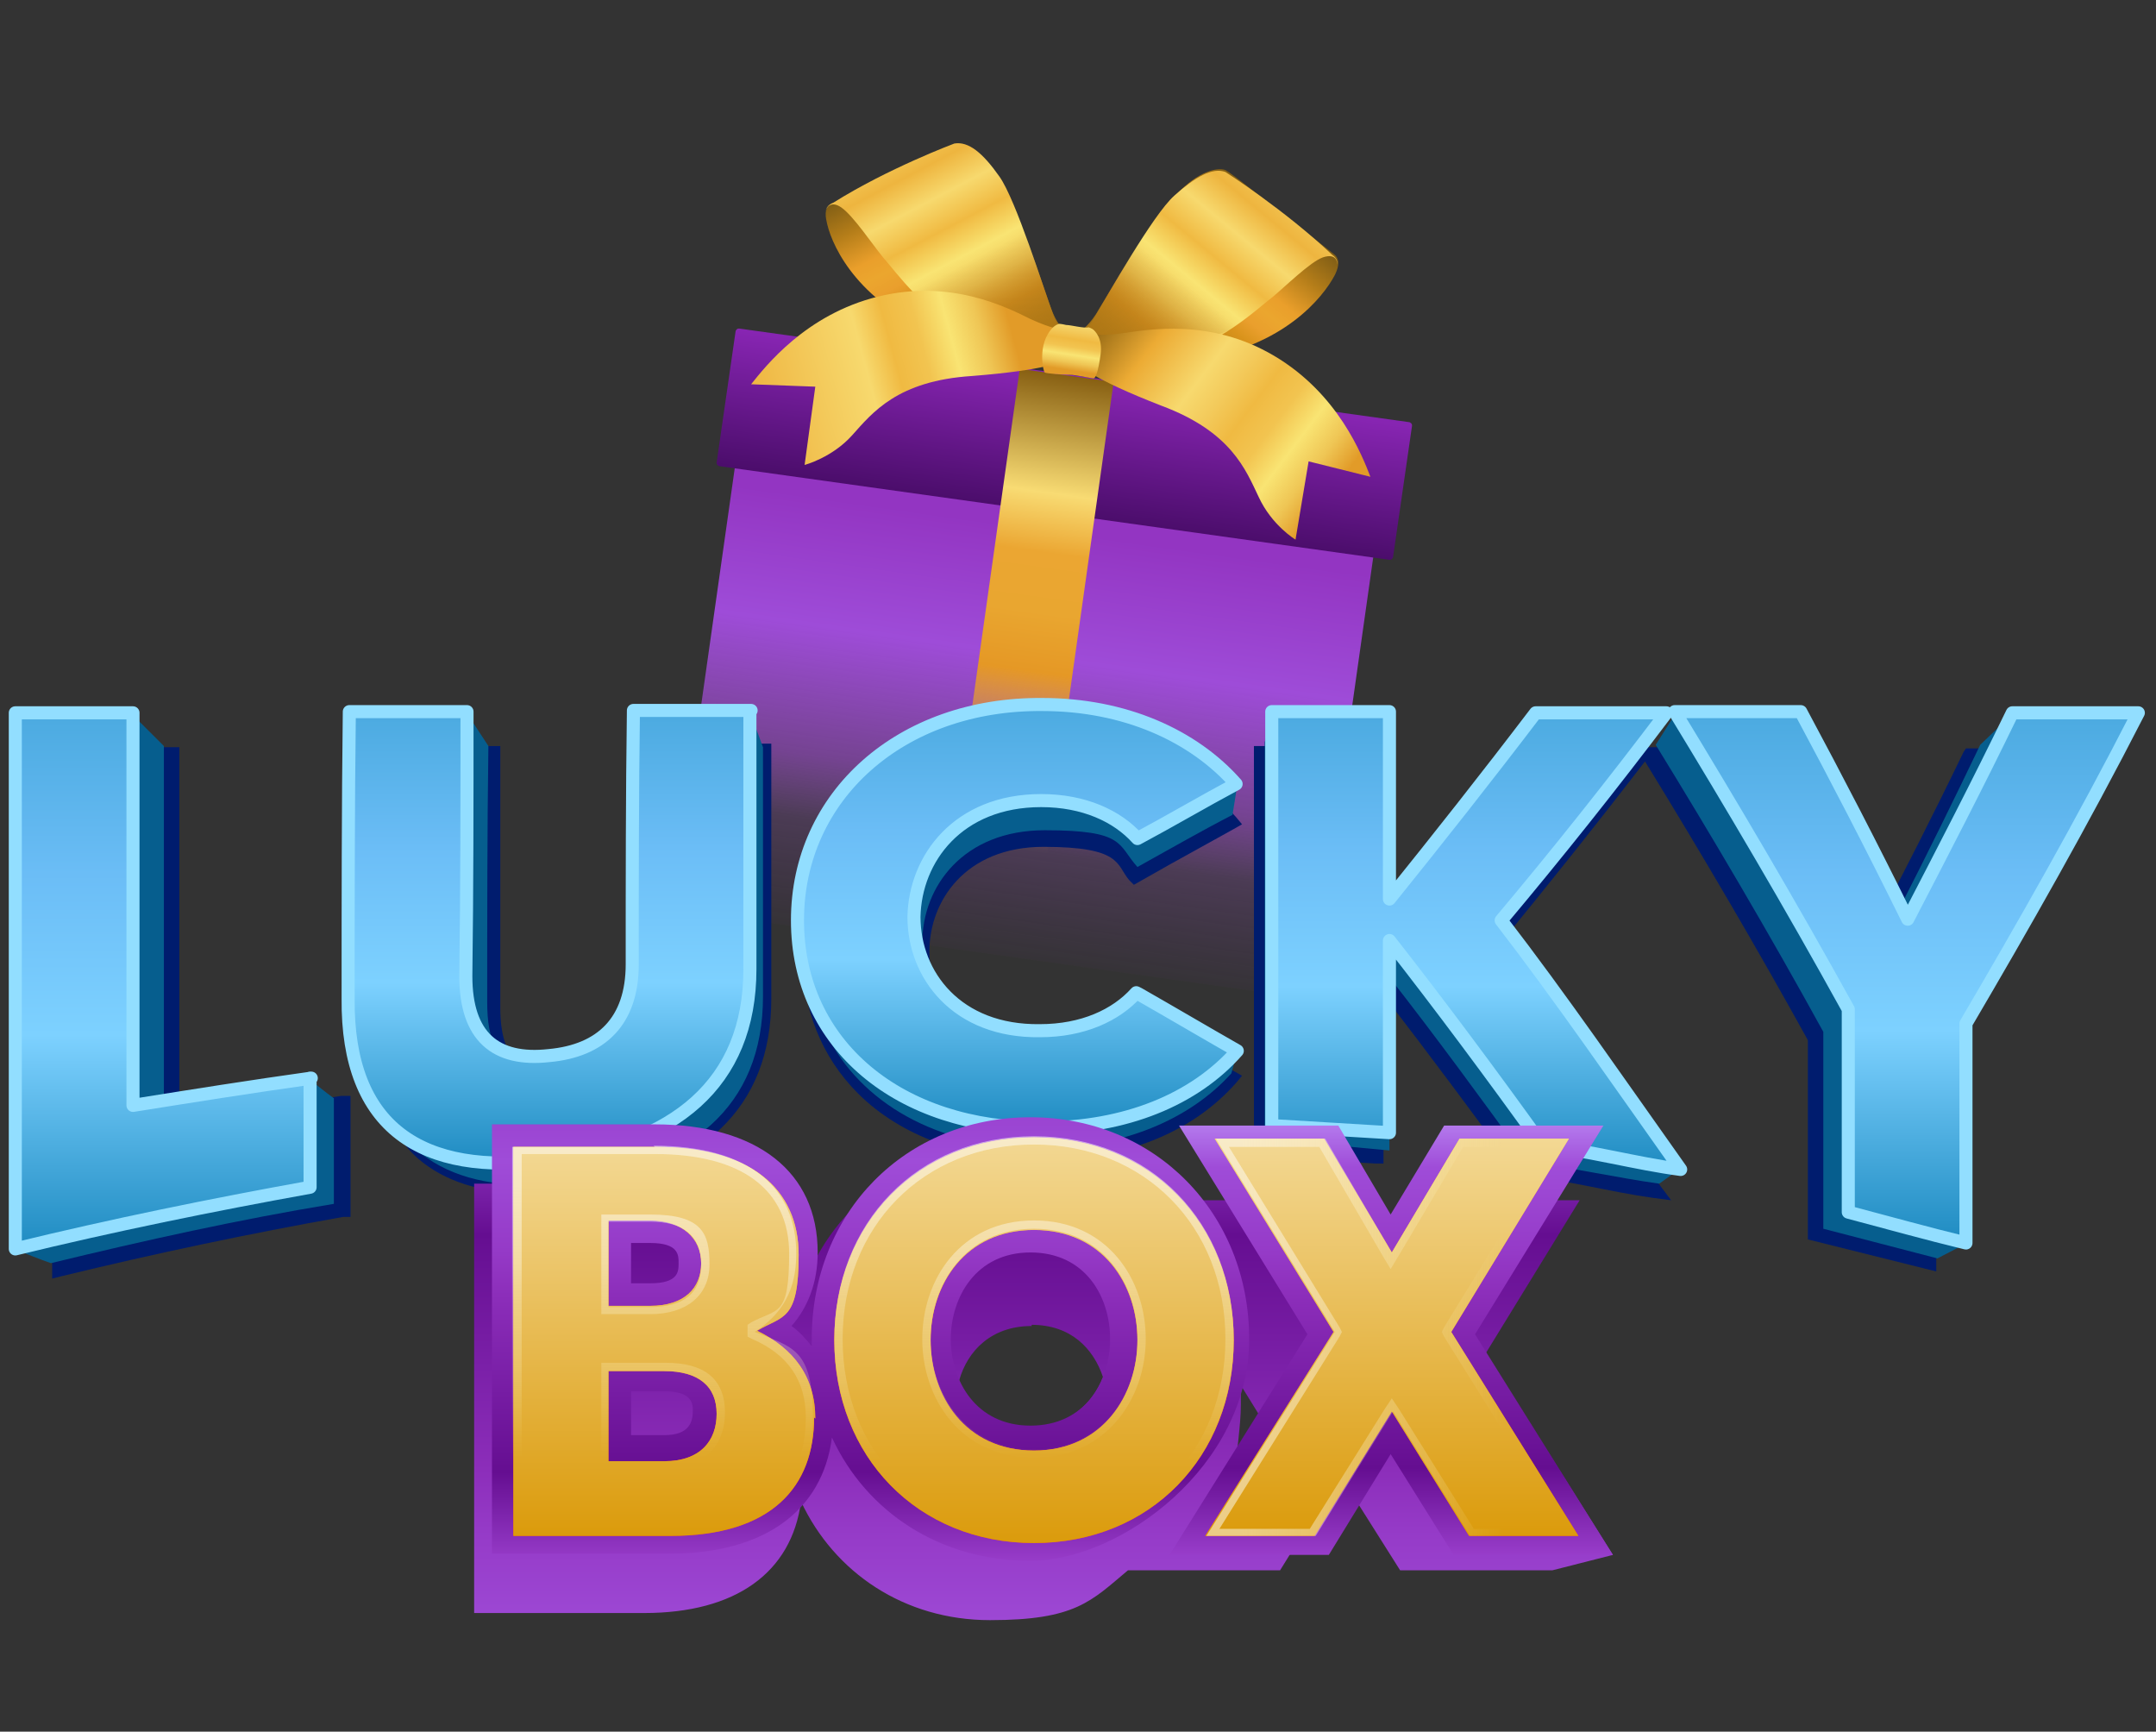 <svg width="132" height="106" viewBox="0 0 132 106" fill="none" xmlns="http://www.w3.org/2000/svg">
<rect x="0" y="0" width="132" height="106" fill="#333333" stroke="none"/>
<g clip-path="url(#clip0_8983_19001)">
<g clip-path="url(#clip1_8983_19001)">
<path d="M45.404 25.774L84.486 31.219L80.264 60.986C80.264 61.059 80.119 61.131 80.046 61.131L41.328 55.686C41.255 55.686 41.183 55.541 41.183 55.468L45.404 25.701V25.774Z" fill="url(#paint0_linear_8983_19001)"/>
<path d="M86.305 25.846L45.258 20.111C45.186 20.111 45.113 20.111 45.04 20.256L43.876 28.315C43.876 28.388 43.876 28.46 44.021 28.533L85.068 34.268C85.141 34.268 85.213 34.268 85.286 34.123L86.451 26.064C86.451 25.992 86.451 25.919 86.305 25.846Z" fill="url(#paint1_linear_8983_19001)"/>
<path d="M68.183 23.378L62.434 22.579L57.339 58.736L63.089 59.534L68.183 23.378Z" fill="url(#paint2_linear_8983_19001)"/>
<path d="M67.528 22.361C69.275 22.797 71.604 22.361 73.35 21.998C78.591 21.2 80.992 18.223 81.72 16.844C81.865 16.553 82.157 15.9 81.647 15.537C78.663 13.214 75.607 10.745 75.097 10.455C74.806 10.237 73.787 10.309 72.55 11.399C70.949 12.778 70.658 13.722 69.421 15.61C68.183 17.642 67.383 19.966 65.418 21.055C65.636 21.418 65.854 21.853 66.073 22.216C66.073 22.216 66.073 22.216 66.073 22.289C66.073 23.16 66.655 22.071 67.092 22.507C67.092 22.507 67.164 22.507 67.237 22.507C67.31 22.507 67.383 22.507 67.456 22.434L67.528 22.361Z" fill="url(#paint3_linear_8983_19001)"/>
<path d="M63.453 22.289C63.453 22.289 63.453 22.289 63.526 22.362C64.035 22.071 64.399 23.305 64.544 22.362C64.544 22.362 64.544 22.362 64.617 22.289C64.908 21.999 65.199 21.636 65.563 21.345C63.889 19.82 63.671 17.425 62.871 15.174C62.143 13.068 61.997 12.052 60.76 10.382C59.814 9.075 58.795 8.785 58.504 8.857C57.922 9.075 54.428 10.818 51.008 12.415C50.353 12.705 50.571 13.359 50.644 13.722C51.008 15.246 52.682 18.659 57.631 20.547C59.304 21.2 61.415 22.216 63.234 22.144C63.307 22.144 63.38 22.216 63.453 22.289Z" fill="url(#paint4_linear_8983_19001)"/>
<path d="M50.571 12.851C50.571 12.851 50.789 12.197 51.517 12.705C52.245 13.214 53.409 14.956 54.064 15.755C54.792 16.553 56.757 19.385 59.523 20.474C62.288 21.563 64.253 21.998 64.544 22.362L65.709 21.127C65.709 21.127 65.054 20.837 64.472 19.24C63.889 17.642 62.215 12.27 61.197 10.818C60.178 9.366 59.304 8.64 58.431 8.785C58.431 8.785 54.355 10.309 51.008 12.415C51.008 12.415 50.571 12.56 50.571 12.923V12.851Z" fill="url(#paint5_linear_8983_19001)"/>
<path d="M81.865 16.118C81.865 16.118 81.865 15.464 80.992 15.755C80.192 16.045 78.663 17.57 77.863 18.223C76.989 18.877 74.515 21.273 71.531 21.781C68.547 22.289 66.582 22.289 66.218 22.579L65.345 21.127C65.345 21.127 66.073 20.982 66.946 19.53C67.819 18.078 70.585 13.141 71.895 11.979C73.205 10.818 74.224 10.237 75.024 10.527C75.024 10.527 78.663 12.851 81.574 15.61C81.574 15.61 81.938 15.827 81.865 16.19V16.118Z" fill="url(#paint6_linear_8983_19001)"/>
<path d="M54.792 15.101C54.792 15.101 54.501 16.19 54.865 16.626C55.374 17.279 55.666 17.497 56.029 17.933C56.466 18.441 58.722 19.24 60.469 19.893C62.288 20.619 63.453 20.837 63.671 21.127L65.054 20.111C65.054 20.111 64.69 19.82 64.326 18.804C63.962 17.788 62.943 14.738 62.434 13.431C62.07 12.415 60.323 12.415 59.814 12.415C59.814 12.415 57.194 13.431 55.011 14.738C55.011 14.738 54.719 14.811 54.719 15.029L54.792 15.101Z" fill="url(#paint7_linear_8983_19001)"/>
<path d="M77.281 17.497C77.281 17.497 77.281 18.659 76.917 19.022C76.262 19.53 75.971 19.675 75.461 20.111C74.879 20.547 72.55 20.837 70.658 21.127C68.766 21.418 67.528 21.49 67.237 21.636L66.073 20.329C66.073 20.329 66.509 20.111 67.092 19.24C67.674 18.296 69.275 15.537 70.076 14.303C70.658 13.359 72.332 13.722 72.841 13.867C72.841 13.867 75.17 15.392 77.062 17.134C77.062 17.134 77.281 17.279 77.281 17.497Z" fill="url(#paint8_linear_8983_19001)"/>
<path d="M66.873 20.401C66.873 20.401 67.164 20.619 68.693 20.401C70.294 20.184 74.078 19.457 78.008 21.781C81.938 24.104 83.394 27.88 83.903 29.186L80.119 28.242L79.318 33.034C79.318 33.034 77.863 32.163 77.062 30.421C76.262 28.751 75.388 26.427 71.094 24.83C66.8 23.16 66.218 22.434 66.218 22.434L66.8 20.474L66.873 20.401Z" fill="url(#paint9_linear_8983_19001)"/>
<path d="M64.835 20.111C64.835 20.111 64.544 20.184 63.089 19.53C61.633 18.804 58.213 17.062 53.773 18.151C49.334 19.24 46.859 22.434 45.986 23.523L49.916 23.669L49.261 28.46C49.261 28.46 50.935 28.025 52.172 26.645C53.409 25.266 54.938 23.305 59.523 23.015C64.108 22.652 64.908 22.144 64.908 22.144V20.038L64.835 20.111Z" fill="url(#paint10_linear_8983_19001)"/>
<path d="M64.472 20.038C64.472 20.038 64.617 19.893 64.836 19.821C64.836 19.821 64.981 19.821 65.272 19.893C65.563 19.893 66.364 20.111 66.655 20.038C66.655 20.038 66.873 20.111 66.946 20.184C67.019 20.256 67.528 20.692 67.383 21.708C67.237 22.725 67.092 23.16 66.946 23.16C66.801 23.16 65.855 22.942 65.491 22.942C65.127 22.942 64.035 22.87 63.962 22.797C63.889 22.797 63.453 21.055 64.472 20.038Z" fill="url(#paint11_linear_8983_19001)"/>
<path d="M10.98 68.682V45.74H3.193V78.266L3.775 78.121C9.452 76.741 15.274 75.507 21.023 74.49H21.46V67.085H20.878C17.603 67.593 14.255 68.101 10.98 68.682Z" fill="#001C6E"/>
<path d="M39.363 61.059C39.363 64.035 37.908 65.633 34.924 65.923C33.541 66.068 32.449 65.778 31.722 65.124C30.994 64.471 30.63 63.309 30.63 61.712V45.667C30.703 45.667 22.843 45.667 22.843 45.667V62.946C22.77 66.576 23.716 69.263 25.608 70.933C27.209 72.312 29.465 73.038 32.304 73.038C35.142 73.038 34.05 73.038 34.997 72.82C43.002 71.804 47.223 67.811 47.223 61.131V45.522H39.436V60.841C39.363 60.841 39.363 60.841 39.363 60.841V61.059Z" fill="#001C6E"/>
<path d="M69.784 62.366L69.421 62.148L69.129 62.438C67.892 63.745 66.073 64.471 63.817 64.471C61.633 64.471 59.887 63.818 58.65 62.584C57.485 61.495 56.903 59.897 56.903 58.227C56.903 55.178 59.086 51.838 63.889 51.838C68.693 51.838 68.329 52.927 69.129 53.871L69.421 54.162L71.604 52.927C72.914 52.201 74.224 51.475 75.534 50.749L76.043 50.459L75.68 50.023C72.914 46.901 68.766 45.231 63.962 45.231H63.889C55.374 45.231 49.116 50.749 49.116 58.373C49.116 61.712 50.28 64.689 52.536 66.94C55.156 69.553 59.159 71.005 63.671 71.005H63.889C68.838 71.005 72.987 69.336 75.68 66.286L76.043 65.851L75.534 65.56C73.715 64.471 71.822 63.382 69.712 62.221L69.784 62.366Z" fill="#001C6E"/>
<path d="M128.88 45.812H120.365L120.219 46.03C118.4 49.805 116.435 53.653 114.543 57.283C112.651 53.508 110.758 49.733 108.721 45.957L108.575 45.74H92.491L92.346 45.885C89.944 49.007 87.469 52.201 84.631 55.759V45.667H76.771V70.86H77.281C79.609 70.933 81.866 71.078 84.194 71.223H84.704V60.914C87.615 64.689 90.308 68.319 92.855 71.804L93.001 71.949H93.219C95.912 72.24 98.604 72.966 101.224 73.329L102.316 73.474L101.661 72.603C98.459 68.029 95.111 63.092 91.4 58.3C94.747 54.234 97.804 50.386 100.715 46.611C104.281 52.419 107.556 58.01 110.686 63.672V75.87L118.546 77.83V64.471C121.966 58.59 125.241 52.637 128.516 46.393L128.88 45.667V45.812Z" fill="#001C6E"/>
<path d="M18.986 65.996C16.002 66.431 13.018 66.867 10.034 67.375C10.034 62.656 10.034 45.667 10.034 45.667L8.069 43.707C6.977 43.707 1.956 43.707 0.864 43.707V76.451C1.592 76.741 2.465 77.104 3.12 77.322C8.797 75.942 14.692 74.636 20.441 73.692C20.441 71.659 20.441 69.263 20.441 67.23C19.932 66.867 19.422 66.431 18.84 65.996H18.986Z" fill="#065E8E"/>
<path d="M45.913 43.634C43.512 43.634 41.183 43.634 38.781 43.634C38.781 48.789 38.781 53.944 38.708 59.171C38.708 62.656 36.816 64.471 33.614 64.761C32.304 64.907 31.212 64.761 30.412 64.253C29.975 63.527 29.829 62.511 29.829 61.349C29.829 56.194 29.829 50.822 29.902 45.667L28.665 43.779C26.263 43.779 23.862 43.779 21.46 43.779C21.46 49.66 21.46 55.468 21.387 61.349C21.387 64.979 22.333 67.52 24.08 69.19C25.172 70.279 25.681 70.57 26.554 71.15C28.592 72.385 31.358 72.82 34.778 72.312C42.202 71.368 46.714 67.811 46.714 60.986C46.714 55.977 46.714 50.749 46.714 45.739L45.986 43.779L45.913 43.634Z" fill="#065E8E"/>
<path d="M75.752 64.398C73.787 63.237 71.677 62.003 69.712 60.914C68.475 62.293 66.51 63.164 63.817 63.164C59.814 63.164 57.34 61.131 56.466 58.518C56.466 58.227 56.466 58.009 56.466 57.719C56.466 54.234 59.013 50.822 63.962 50.822C68.911 50.822 68.402 51.693 69.639 53.072C71.604 51.983 73.496 50.894 75.461 49.878L75.752 48.063C73.132 45.086 68.911 43.199 63.817 43.199C55.156 43.199 48.825 48.789 48.825 56.412C48.825 57.211 48.825 58.082 49.043 58.808C49.48 61.059 49.989 62.003 50.789 63.672C53.046 67.811 57.849 70.352 63.889 70.279C68.693 70.279 72.841 68.537 75.388 65.705L75.752 64.398Z" fill="#065E8E"/>
<path d="M92.055 56.557C94.966 53 97.877 49.37 100.788 45.522L101.952 43.562C99.405 43.562 96.567 43.562 93.947 43.562C90.963 47.482 87.979 51.258 84.995 54.96C84.995 51.185 84.995 47.337 84.995 43.489H77.936L77.426 45.449C77.426 53.363 77.426 62.003 77.426 69.916C79.173 69.989 80.919 70.134 82.739 70.207L85.068 70.425C85.068 67.593 85.068 62.584 85.068 59.825C87.906 63.455 90.672 67.23 93.51 71.151C96.13 71.441 98.968 72.094 101.588 72.457L102.898 71.514C99.332 66.431 95.693 61.059 92.127 56.485L92.055 56.557Z" fill="#065E8E"/>
<path d="M120.438 76.015C120.438 72.24 120.438 66.286 120.438 62.656C123.931 56.775 127.424 50.459 130.918 43.707C128.516 43.707 125.605 43.707 123.203 43.707L121.238 45.594C119.71 48.789 117.891 52.492 116.362 55.468C114.324 51.403 112.287 47.482 110.322 43.634C107.774 43.634 105.154 43.634 102.607 43.634L101.37 45.594C104.718 51.039 108.284 57.066 111.632 63.164C111.632 66.722 111.632 71.659 111.632 75.216L118.618 77.031L120.438 76.088V76.015Z" fill="#065E8E"/>
<path d="M18.985 65.996C18.985 68.246 18.985 70.424 18.985 72.675C12.945 73.764 6.904 74.998 0.937 76.451V43.634C3.338 43.634 5.74 43.634 8.142 43.634C8.142 51.62 8.142 59.679 8.142 67.665C11.78 67.085 15.419 66.504 19.058 65.996H18.985Z" fill="url(#paint12_linear_8983_19001)"/>
<path d="M45.913 43.562C45.913 48.789 45.913 54.089 45.913 59.316C45.913 66.359 41.256 70.062 33.541 71.005C25.827 72.022 21.242 69.045 21.314 61.132C21.314 55.251 21.314 49.442 21.387 43.562C23.789 43.562 26.191 43.562 28.592 43.562C28.592 49.007 28.592 54.379 28.52 59.752C28.52 63.455 30.339 64.979 33.614 64.616C36.816 64.326 38.708 62.511 38.708 59.026C38.708 53.871 38.708 48.716 38.781 43.489H45.986L45.913 43.562Z" fill="url(#paint13_linear_8983_19001)"/>
<path d="M69.712 60.841C71.749 62.003 73.715 63.164 75.752 64.326C73.132 67.303 68.911 69.045 63.817 69.045C55.083 69.118 48.825 63.963 48.825 56.34C48.825 48.716 55.156 43.053 63.817 43.126C68.838 43.126 73.059 45.014 75.68 47.99C73.642 49.079 71.677 50.241 69.639 51.33C68.402 49.951 66.364 49.007 63.744 49.007C58.65 49.007 56.029 52.564 55.957 56.122C55.957 59.679 58.577 63.164 63.671 63.092C66.291 63.092 68.329 62.148 69.566 60.768L69.712 60.841Z" fill="url(#paint14_linear_8983_19001)"/>
<path d="M94.456 70.134C91.327 65.778 88.197 61.567 85.068 57.574C85.068 61.494 85.068 65.415 85.068 69.335C82.666 69.19 80.264 69.045 77.863 68.9C77.863 60.478 77.863 51.983 77.863 43.562H85.068C85.068 47.337 85.068 51.185 85.068 55.033C88.052 51.33 91.036 47.555 94.019 43.634C96.712 43.634 99.405 43.634 102.025 43.634C98.677 48.063 95.329 52.274 91.909 56.34C95.548 61.059 99.187 66.359 102.898 71.586C100.133 71.223 97.294 70.424 94.456 70.134Z" fill="url(#paint15_linear_8983_19001)"/>
<path d="M120.365 62.656C120.365 66.504 120.365 72.24 120.365 76.088C117.963 75.507 115.634 74.853 113.16 74.2C113.16 70.57 113.16 65.488 113.16 61.785C109.594 55.323 106.028 49.297 102.534 43.562C105.082 43.562 107.702 43.562 110.249 43.562C112.432 47.627 114.616 51.838 116.799 56.267C118.909 52.201 121.093 47.99 123.203 43.634C125.751 43.634 128.371 43.634 130.918 43.634C127.424 50.459 123.858 56.703 120.365 62.656Z" fill="url(#paint16_linear_8983_19001)"/>
<path d="M18.985 65.996C18.985 68.246 18.985 70.424 18.985 72.675C12.945 73.764 6.904 74.998 0.937 76.451V43.634C3.338 43.634 5.74 43.634 8.142 43.634C8.142 51.62 8.142 59.679 8.142 67.665C11.78 67.085 15.419 66.504 19.058 65.996H18.985Z" stroke="#92DEFF" stroke-width="0.8" stroke-linejoin="round"/>
<path d="M45.913 43.562C45.913 48.789 45.913 54.089 45.913 59.316C45.913 66.359 41.256 70.062 33.541 71.005C25.827 72.022 21.242 69.045 21.314 61.132C21.314 55.251 21.314 49.442 21.387 43.562C23.789 43.562 26.191 43.562 28.592 43.562C28.592 49.007 28.592 54.379 28.52 59.752C28.52 63.455 30.339 64.979 33.614 64.616C36.816 64.326 38.708 62.511 38.708 59.026C38.708 53.871 38.708 48.716 38.781 43.489H45.986L45.913 43.562Z" stroke="#92DEFF" stroke-width="0.8" stroke-linejoin="round"/>
<path d="M69.712 60.841C71.749 62.003 73.715 63.164 75.752 64.326C73.132 67.303 68.911 69.045 63.817 69.045C55.083 69.118 48.825 63.963 48.825 56.34C48.825 48.716 55.156 43.053 63.817 43.126C68.838 43.126 73.059 45.014 75.68 47.99C73.642 49.079 71.677 50.241 69.639 51.33C68.402 49.951 66.364 49.007 63.744 49.007C58.65 49.007 56.029 52.564 55.957 56.122C55.957 59.679 58.577 63.164 63.671 63.092C66.291 63.092 68.329 62.148 69.566 60.768L69.712 60.841Z" stroke="#92DEFF" stroke-width="0.8" stroke-linejoin="round"/>
<path d="M94.456 70.134C91.327 65.778 88.197 61.567 85.068 57.574C85.068 61.494 85.068 65.415 85.068 69.335C82.666 69.19 80.264 69.045 77.863 68.9C77.863 60.478 77.863 51.983 77.863 43.562H85.068C85.068 47.337 85.068 51.185 85.068 55.033C88.052 51.33 91.036 47.555 94.019 43.634C96.712 43.634 99.405 43.634 102.025 43.634C98.677 48.063 95.329 52.274 91.909 56.34C95.548 61.059 99.187 66.359 102.898 71.586C100.133 71.223 97.294 70.424 94.456 70.134Z" stroke="#92DEFF" stroke-width="0.8" stroke-linejoin="round"/>
<path d="M120.365 62.656C120.365 66.504 120.365 72.24 120.365 76.088C117.963 75.507 115.634 74.853 113.16 74.2C113.16 70.57 113.16 65.488 113.16 61.785C109.594 55.323 106.028 49.297 102.534 43.562C105.082 43.562 107.702 43.562 110.249 43.562C112.432 47.627 114.616 51.838 116.799 56.267C118.909 52.201 121.093 47.99 123.203 43.634C125.751 43.634 128.371 43.634 130.918 43.634C127.424 50.459 123.858 56.703 120.365 62.656Z" stroke="#92DEFF" stroke-width="0.8" stroke-linejoin="round"/>
<path d="M98.75 95.182L90.963 82.84L96.712 73.474H86.96L83.685 78.919L80.483 73.474H70.731C68.402 71.368 65.272 70.134 61.779 70.134C55.593 70.134 50.644 73.909 48.97 79.427C48.533 75.071 44.895 72.457 38.999 72.457H29.029V98.74H39.436C45.04 98.74 48.461 96.271 49.043 91.915C51.081 96.271 55.374 99.175 60.614 99.175C65.855 99.175 66.801 98.013 69.057 96.126H78.372L82.011 90.245L85.723 96.126H95.038L98.75 95.182ZM63.162 81.097C65.563 81.097 66.946 82.549 67.528 84.292C66.873 85.961 65.418 87.341 63.089 87.341C60.76 87.341 59.45 86.107 58.722 84.509C59.232 82.694 60.687 81.17 63.162 81.17V81.097ZM75.825 88.067C75.898 87.341 75.971 86.688 75.971 85.961C75.971 85.235 75.971 85.163 75.971 84.8L78.081 88.212L75.316 92.641C75.316 92.496 75.316 92.278 75.388 92.133L75.825 88.067Z" fill="url(#paint17_linear_8983_19001)"/>
<path d="M90.308 81.678L98.168 68.9H88.416L85.141 74.345L81.938 68.9H72.186L80.046 81.678L71.604 95.182H81.356L85.141 89.011L88.998 95.182H98.75L90.308 81.678Z" fill="url(#paint18_linear_8983_19001)"/>
<path d="M63.089 87.268C59.741 87.268 58.213 84.509 58.213 81.968C58.213 79.427 59.741 76.668 63.089 76.668C66.437 76.668 67.965 79.355 67.965 81.968C67.965 84.582 66.437 87.268 63.089 87.268ZM76.48 81.968C76.48 74.272 70.731 68.392 63.089 68.392C55.447 68.392 49.698 74.2 49.698 81.968C49.698 89.737 49.698 82.259 49.698 82.404C49.334 81.968 48.97 81.533 48.461 81.17C49.48 80.008 50.062 78.483 50.062 76.668C50.062 71.731 46.35 68.827 40.091 68.827H30.121V95.109H40.965C46.787 95.109 50.353 92.496 50.935 87.994C53.046 92.568 57.558 95.545 63.089 95.545C68.62 95.545 76.48 89.737 76.48 81.968ZM42.42 86.325C42.42 87.05 42.202 87.849 40.673 87.849H38.636V85.163H40.673C42.42 85.163 42.42 85.962 42.42 86.397V86.325ZM38.636 78.483V76.088H39.8C41.547 76.088 41.547 76.814 41.547 77.322C41.547 77.83 41.547 78.556 39.8 78.556H38.636V78.483Z" fill="url(#paint19_linear_8983_19001)"/>
<path d="M89.944 94.02L85.213 86.397L80.483 94.02H73.787L81.647 81.533L74.37 69.698H81.065L85.213 76.668L89.362 69.698H96.057L88.852 81.533L96.639 94.02H89.944Z" fill="url(#paint20_linear_8983_19001)"/>
<path d="M89.944 94.02L85.213 86.397L80.483 94.02H73.787L81.647 81.533L74.37 69.698H81.065L85.213 76.668L89.362 69.698H96.057L88.852 81.533L96.639 94.02H89.944Z" fill="url(#paint21_linear_8983_19001)"/>
<path d="M95.184 70.207L88.415 81.242L88.27 81.533L88.415 81.823L95.766 93.585H90.235L85.65 86.252L85.213 85.599L84.777 86.252L80.192 93.585H74.66L82.011 81.823L82.157 81.533L82.011 81.242L75.243 70.207H80.774L84.704 76.959L85.141 77.685L85.577 76.959L89.58 70.207H95.111M96.057 69.698H89.362L85.213 76.668L81.138 69.698H74.442L81.72 81.533L73.86 94.02H80.555L85.286 86.397L90.017 94.02H96.712L88.852 81.533L96.13 69.698H96.057Z" fill="url(#paint22_linear_8983_19001)"/>
<path d="M49.843 86.76C49.843 90.971 47.296 94.02 41.037 94.02H31.43V70.207H40.164C45.913 70.207 48.897 72.748 48.897 76.814C48.897 80.879 47.951 80.516 46.35 81.46C48.606 82.549 49.916 84.292 49.916 86.833L49.843 86.76ZM37.253 74.781V79.936H39.8C41.91 79.936 42.929 78.847 42.929 77.322C42.929 75.797 41.765 74.708 39.8 74.708H37.253V74.781ZM43.876 86.542C43.876 84.873 42.784 83.929 40.673 83.929H37.253V89.447H40.673C42.857 89.447 43.876 88.212 43.876 86.542Z" fill="url(#paint23_linear_8983_19001)"/>
<path d="M49.843 86.76C49.843 90.971 47.296 94.02 41.037 94.02H31.43V70.207H40.164C45.913 70.207 48.897 72.748 48.897 76.814C48.897 80.879 47.951 80.516 46.35 81.46C48.606 82.549 49.916 84.292 49.916 86.833L49.843 86.76ZM37.253 74.781V79.936H39.8C41.91 79.936 42.929 78.847 42.929 77.322C42.929 75.797 41.765 74.708 39.8 74.708H37.253V74.781ZM43.876 86.542C43.876 84.873 42.784 83.929 40.673 83.929H37.253V89.447H40.673C42.857 89.447 43.876 88.212 43.876 86.542Z" fill="url(#paint24_linear_8983_19001)"/>
<path d="M75.534 82.041C75.534 89.156 70.439 94.456 63.307 94.456C56.175 94.456 51.081 89.156 51.081 82.041C51.081 74.926 56.175 69.626 63.307 69.626C70.439 69.626 75.534 74.926 75.534 82.041ZM69.639 82.041C69.639 78.629 67.528 75.289 63.307 75.289C59.086 75.289 56.976 78.629 56.976 82.041C56.976 85.453 59.086 88.793 63.307 88.793C67.528 88.793 69.639 85.381 69.639 82.041Z" fill="url(#paint25_linear_8983_19001)"/>
<path d="M75.534 82.041C75.534 89.156 70.439 94.456 63.307 94.456C56.175 94.456 51.081 89.156 51.081 82.041C51.081 74.926 56.175 69.626 63.307 69.626C70.439 69.626 75.534 74.926 75.534 82.041ZM69.639 82.041C69.639 78.629 67.528 75.289 63.307 75.289C59.086 75.289 56.976 78.629 56.976 82.041C56.976 85.453 59.086 88.793 63.307 88.793C67.528 88.793 69.639 85.381 69.639 82.041Z" fill="url(#paint26_linear_8983_19001)"/>
<path d="M40.091 70.642C45.404 70.642 48.315 72.82 48.315 76.741C48.315 80.661 47.587 80.081 45.986 80.952L45.768 81.097V81.823L46.059 81.968C48.242 82.912 49.334 84.509 49.334 86.76C49.334 91.189 46.423 93.512 41.037 93.512H31.94V70.642H40.164H40.091ZM36.816 80.444H39.8C42.056 80.444 43.439 79.282 43.439 77.394C43.439 75.507 43.002 74.345 39.8 74.345H36.816V80.516V80.444ZM36.816 89.882H40.746C43.002 89.882 44.385 88.575 44.385 86.47C44.385 84.364 43.075 83.42 40.746 83.42H36.816V89.882ZM40.091 70.207H31.358V94.02H40.965C47.223 94.02 49.771 90.971 49.771 86.76C49.771 82.549 48.533 82.477 46.205 81.533C47.878 80.444 48.752 78.992 48.752 76.741C48.752 72.675 45.841 70.134 40.018 70.134L40.091 70.207ZM37.253 79.935V74.781H39.8C41.838 74.781 42.929 75.652 42.929 77.394C42.929 79.137 41.911 80.008 39.8 80.008H37.253V79.935ZM37.253 89.446V83.929H40.673C42.784 83.929 43.876 84.872 43.876 86.542C43.876 88.212 42.857 89.446 40.673 89.446H37.253Z" fill="url(#paint27_linear_8983_19001)"/>
<path d="M63.307 70.061C70.076 70.061 75.025 75.071 75.025 81.968C75.025 88.866 70.076 93.875 63.307 93.875C56.539 93.875 51.59 88.866 51.59 81.968C51.59 75.071 56.539 70.061 63.307 70.061ZM63.307 89.229C67.747 89.229 70.148 85.598 70.148 81.968C70.148 78.338 67.82 74.708 63.307 74.708C58.795 74.708 56.466 78.338 56.466 81.968C56.466 85.598 58.795 89.229 63.307 89.229ZM63.307 69.553C56.175 69.553 51.081 74.853 51.081 81.968C51.081 89.083 56.175 94.383 63.307 94.383C70.439 94.383 75.534 89.083 75.534 81.968C75.534 74.853 70.439 69.553 63.307 69.553ZM63.307 88.72C59.086 88.72 56.976 85.308 56.976 81.968C56.976 78.629 59.086 75.216 63.307 75.216C67.528 75.216 69.639 78.556 69.639 81.968C69.639 85.381 67.528 88.72 63.307 88.72Z" fill="url(#paint28_linear_8983_19001)"/>
</g>
</g>
<defs>
<linearGradient id="paint0_linear_8983_19001" x1="66.073" y1="20.764" x2="60.568" y2="59.61" gradientUnits="userSpaceOnUse">
<stop offset="0.3" stop-color="#9335C2"/>
<stop offset="0.5" stop-color="#9E4CD8"/>
<stop offset="0.7" stop-color="#A14ED1" stop-opacity="0.6"/>
<stop offset="0.8" stop-color="#AD5DDB" stop-opacity="0.2"/>
<stop offset="1" stop-color="#9335C2" stop-opacity="0"/>
</linearGradient>
<linearGradient id="paint1_linear_8983_19001" x1="70.512" y1="-10.019" x2="64.645" y2="31.441" gradientUnits="userSpaceOnUse">
<stop offset="0.3" stop-color="#143FA6"/>
<stop offset="0.8" stop-color="#8725B2"/>
<stop offset="1" stop-color="#4B0D6B"/>
</linearGradient>
<linearGradient id="paint2_linear_8983_19001" x1="60.178" y1="59.099" x2="65.248" y2="22.939" gradientUnits="userSpaceOnUse">
<stop offset="0.1" stop-color="#EEB242" stop-opacity="0"/>
<stop offset="0.2" stop-color="#EDAF3F" stop-opacity="0"/>
<stop offset="0.3" stop-color="#EBAA3A" stop-opacity="0.3"/>
<stop offset="0.4" stop-color="#E9A433" stop-opacity="0.5"/>
<stop offset="0.5" stop-color="#E59825"/>
<stop offset="0.6" stop-color="#E9A630"/>
<stop offset="0.7" stop-color="#EBA632"/>
<stop offset="0.8" stop-color="#F8DB73"/>
<stop offset="1" stop-color="#875F12"/>
</linearGradient>
<linearGradient id="paint3_linear_8983_19001" x1="71.458" y1="21.055" x2="78.135" y2="12.835" gradientUnits="userSpaceOnUse">
<stop stop-color="#A37315"/>
<stop offset="0.3" stop-color="#D9931B"/>
<stop offset="0.4" stop-color="#EA9F2D"/>
<stop offset="0.5" stop-color="#EBA62E"/>
<stop offset="0.6" stop-color="#EA9F2B"/>
<stop offset="0.8" stop-color="#B47D19"/>
<stop offset="1" stop-color="#815E15"/>
</linearGradient>
<linearGradient id="paint4_linear_8983_19001" x1="59.614" y1="19.937" x2="54.838" y2="10.44" gradientUnits="userSpaceOnUse">
<stop stop-color="#A37315"/>
<stop offset="0.3" stop-color="#D9931B"/>
<stop offset="0.4" stop-color="#EA9F2D"/>
<stop offset="0.5" stop-color="#EBA62E"/>
<stop offset="0.6" stop-color="#EA9F2B"/>
<stop offset="0.8" stop-color="#B47D19"/>
<stop offset="1" stop-color="#815E15"/>
</linearGradient>
<linearGradient id="paint5_linear_8983_19001" x1="61.852" y1="23.015" x2="52.716" y2="5.645" gradientUnits="userSpaceOnUse">
<stop stop-color="#AC7615"/>
<stop offset="0.2" stop-color="#E19622"/>
<stop offset="0.3" stop-color="#EFC655"/>
<stop offset="0.4" stop-color="#F9E473"/>
<stop offset="0.5" stop-color="#F0BA42"/>
<stop offset="0.6" stop-color="#F7D96E"/>
<stop offset="0.7" stop-color="#EEB53F"/>
<stop offset="0.8" stop-color="#F4CB5A"/>
</linearGradient>
<linearGradient id="paint6_linear_8983_19001" x1="68.766" y1="23.814" x2="81.248" y2="8.683" gradientUnits="userSpaceOnUse">
<stop stop-color="#AC7615"/>
<stop offset="0.2" stop-color="#E19622"/>
<stop offset="0.3" stop-color="#EFC655"/>
<stop offset="0.4" stop-color="#F9E473"/>
<stop offset="0.5" stop-color="#F0BA42"/>
<stop offset="0.6" stop-color="#F7D96E"/>
<stop offset="0.7" stop-color="#EEB53F"/>
<stop offset="0.8" stop-color="#F4CB5A"/>
</linearGradient>
<linearGradient id="paint7_linear_8983_19001" x1="62.143" y1="21.636" x2="56.27" y2="10.516" gradientUnits="userSpaceOnUse">
<stop stop-color="#AC7615"/>
<stop offset="0.5" stop-color="#AC7615" stop-opacity="0"/>
</linearGradient>
<linearGradient id="paint8_linear_8983_19001" x1="68.766" y1="22.362" x2="76.748" y2="12.687" gradientUnits="userSpaceOnUse">
<stop stop-color="#AC7615"/>
<stop offset="0.5" stop-color="#AC7615" stop-opacity="0"/>
</linearGradient>
<linearGradient id="paint9_linear_8983_19001" x1="81.865" y1="29.695" x2="67.771" y2="18.989" gradientUnits="userSpaceOnUse">
<stop stop-color="#E29B28"/>
<stop offset="0.1" stop-color="#EFC655"/>
<stop offset="0.2" stop-color="#F9E473"/>
<stop offset="0.3" stop-color="#F2C450"/>
<stop offset="0.4" stop-color="#F0BA42"/>
<stop offset="0.5" stop-color="#F3CA5B"/>
<stop offset="0.6" stop-color="#F7D96E"/>
<stop offset="0.8" stop-color="#ECAB34"/>
<stop offset="1" stop-color="#916613"/>
</linearGradient>
<linearGradient id="paint10_linear_8983_19001" x1="61.997" y1="20.474" x2="44.245" y2="25.287" gradientUnits="userSpaceOnUse">
<stop stop-color="#E29B28"/>
<stop offset="0.1" stop-color="#EFC655"/>
<stop offset="0.2" stop-color="#F9E473"/>
<stop offset="0.3" stop-color="#F2C450"/>
<stop offset="0.4" stop-color="#F0BA42"/>
<stop offset="0.5" stop-color="#F7D96E"/>
<stop offset="1" stop-color="#ECAB34"/>
</linearGradient>
<linearGradient id="paint11_linear_8983_19001" x1="65.418" y1="22.652" x2="66.142" y2="17.932" gradientUnits="userSpaceOnUse">
<stop stop-color="#E29B28"/>
<stop offset="0.1" stop-color="#EFC655"/>
<stop offset="0.2" stop-color="#F9E473"/>
<stop offset="0.3" stop-color="#F2C450"/>
<stop offset="0.4" stop-color="#F0BA42"/>
<stop offset="0.5" stop-color="#F3CA5B"/>
<stop offset="0.6" stop-color="#F7D96E"/>
<stop offset="0.7" stop-color="#ECAB34"/>
<stop offset="0.9" stop-color="#916613"/>
</linearGradient>
<linearGradient id="paint12_linear_8983_19001" x1="9.888" y1="76.523" x2="9.888" y2="43.634" gradientUnits="userSpaceOnUse">
<stop stop-color="#1E8BC1"/>
<stop offset="0.4" stop-color="#7DD1FF"/>
<stop offset="0.7" stop-color="#6BBDF6"/>
<stop offset="1" stop-color="#4BAAE0"/>
</linearGradient>
<linearGradient id="paint13_linear_8983_19001" x1="33.614" y1="71.223" x2="33.614" y2="43.562" gradientUnits="userSpaceOnUse">
<stop stop-color="#1E8BC1"/>
<stop offset="0.4" stop-color="#7DD1FF"/>
<stop offset="0.7" stop-color="#6BBDF6"/>
<stop offset="1" stop-color="#4BAAE0"/>
</linearGradient>
<linearGradient id="paint14_linear_8983_19001" x1="62.288" y1="69.118" x2="62.288" y2="43.126" gradientUnits="userSpaceOnUse">
<stop stop-color="#1E8BC1"/>
<stop offset="0.4" stop-color="#7DD1FF"/>
<stop offset="0.7" stop-color="#6BBDF6"/>
<stop offset="1" stop-color="#4BAAE0"/>
</linearGradient>
<linearGradient id="paint15_linear_8983_19001" x1="90.381" y1="71.586" x2="90.381" y2="43.562" gradientUnits="userSpaceOnUse">
<stop stop-color="#1E8BC1"/>
<stop offset="0.4" stop-color="#7DD1FF"/>
<stop offset="0.7" stop-color="#6BBDF6"/>
<stop offset="1" stop-color="#4BAAE0"/>
</linearGradient>
<linearGradient id="paint16_linear_8983_19001" x1="116.726" y1="76.088" x2="116.726" y2="43.634" gradientUnits="userSpaceOnUse">
<stop stop-color="#1E8BC1"/>
<stop offset="0.4" stop-color="#7DD1FF"/>
<stop offset="0.7" stop-color="#6BBDF6"/>
<stop offset="1" stop-color="#4BAAE0"/>
</linearGradient>
<linearGradient id="paint17_linear_8983_19001" x1="64.472" y1="68.392" x2="64.472" y2="104.403" gradientUnits="userSpaceOnUse">
<stop stop-color="#973CC9"/>
<stop offset="0.2" stop-color="#650E91"/>
<stop offset="0.6" stop-color="#8C2EBA"/>
<stop offset="0.7" stop-color="#953AC7"/>
<stop offset="0.9" stop-color="#9F4CD8"/>
<stop offset="1" stop-color="white"/>
</linearGradient>
<linearGradient id="paint18_linear_8983_19001" x1="85.213" y1="95.109" x2="85.213" y2="68.827" gradientUnits="userSpaceOnUse">
<stop stop-color="#973CC9"/>
<stop offset="0.2" stop-color="#650E91"/>
<stop offset="0.6" stop-color="#8C2EBA"/>
<stop offset="0.7" stop-color="#953AC7"/>
<stop offset="0.9" stop-color="#9F4CD8"/>
<stop offset="1" stop-color="#B47AED"/>
</linearGradient>
<linearGradient id="paint19_linear_8983_19001" x1="53.264" y1="95.545" x2="53.264" y2="68.392" gradientUnits="userSpaceOnUse">
<stop stop-color="#973CC9"/>
<stop offset="0.2" stop-color="#650E91"/>
<stop offset="0.6" stop-color="#8C2EBA"/>
<stop offset="0.7" stop-color="#953AC7"/>
<stop offset="0.9" stop-color="#9F4CD8"/>
<stop offset="1" stop-color="#9A44D1"/>
</linearGradient>
<linearGradient id="paint20_linear_8983_19001" x1="85.213" y1="94.02" x2="85.213" y2="69.698" gradientUnits="userSpaceOnUse">
<stop stop-color="#FF4A13"/>
<stop offset="1" stop-color="#FFC537"/>
</linearGradient>
<linearGradient id="paint21_linear_8983_19001" x1="85.213" y1="94.02" x2="85.213" y2="69.698" gradientUnits="userSpaceOnUse">
<stop stop-color="#DB9B0C"/>
<stop offset="1" stop-color="#F3D893"/>
</linearGradient>
<linearGradient id="paint22_linear_8983_19001" x1="73.787" y1="81.823" x2="96.639" y2="81.823" gradientUnits="userSpaceOnUse">
<stop stop-color="white" stop-opacity="0.5"/>
<stop offset="0.1" stop-color="#FEFEFB" stop-opacity="0.5"/>
<stop offset="0.3" stop-color="#FEFCF2" stop-opacity="0.4"/>
<stop offset="0.4" stop-color="#FDFAE2" stop-opacity="0.3"/>
<stop offset="0.6" stop-color="#FBF6CC" stop-opacity="0.2"/>
<stop offset="0.8" stop-color="#FAF2B4" stop-opacity="0"/>
</linearGradient>
<linearGradient id="paint23_linear_8983_19001" x1="40.6" y1="70.207" x2="40.6" y2="94.02" gradientUnits="userSpaceOnUse">
<stop stop-color="#FFC537"/>
<stop offset="1" stop-color="#FF4A13"/>
</linearGradient>
<linearGradient id="paint24_linear_8983_19001" x1="40.6" y1="94.02" x2="40.6" y2="70.207" gradientUnits="userSpaceOnUse">
<stop stop-color="#DB9B0C"/>
<stop offset="1" stop-color="#F3D893"/>
</linearGradient>
<linearGradient id="paint25_linear_8983_19001" x1="63.307" y1="69.626" x2="63.307" y2="94.456" gradientUnits="userSpaceOnUse">
<stop stop-color="#FFC537"/>
<stop offset="1" stop-color="#FF4A13"/>
</linearGradient>
<linearGradient id="paint26_linear_8983_19001" x1="63.307" y1="94.456" x2="63.307" y2="69.626" gradientUnits="userSpaceOnUse">
<stop stop-color="#DB9B0C"/>
<stop offset="1" stop-color="#F3D893"/>
</linearGradient>
<linearGradient id="paint27_linear_8983_19001" x1="40.601" y1="70.207" x2="40.601" y2="94.02" gradientUnits="userSpaceOnUse">
<stop stop-color="white" stop-opacity="0.5"/>
<stop offset="0.1" stop-color="#FEFEFB" stop-opacity="0.5"/>
<stop offset="0.3" stop-color="#FEFCF2" stop-opacity="0.4"/>
<stop offset="0.4" stop-color="#FDFAE2" stop-opacity="0.3"/>
<stop offset="0.6" stop-color="#FBF6CC" stop-opacity="0.2"/>
<stop offset="0.8" stop-color="#FAF2B4" stop-opacity="0"/>
</linearGradient>
<linearGradient id="paint28_linear_8983_19001" x1="63.307" y1="69.553" x2="63.307" y2="94.383" gradientUnits="userSpaceOnUse">
<stop stop-color="white" stop-opacity="0.5"/>
<stop offset="0.1" stop-color="#FEFEFB" stop-opacity="0.5"/>
<stop offset="0.3" stop-color="#FEFCF2" stop-opacity="0.4"/>
<stop offset="0.4" stop-color="#FDFAE2" stop-opacity="0.3"/>
<stop offset="0.6" stop-color="#FBF6CC" stop-opacity="0.2"/>
<stop offset="0.8" stop-color="#FAF2B4" stop-opacity="0"/>
</linearGradient>
<clipPath id="clip0_8983_19001">
<rect width="131" height="106" fill="white" transform="translate(0.5)"/>
</clipPath>
<clipPath id="clip1_8983_19001">
<rect width="131" height="106" fill="white" transform="translate(0.5)"/>
</clipPath>
</defs>
</svg>

